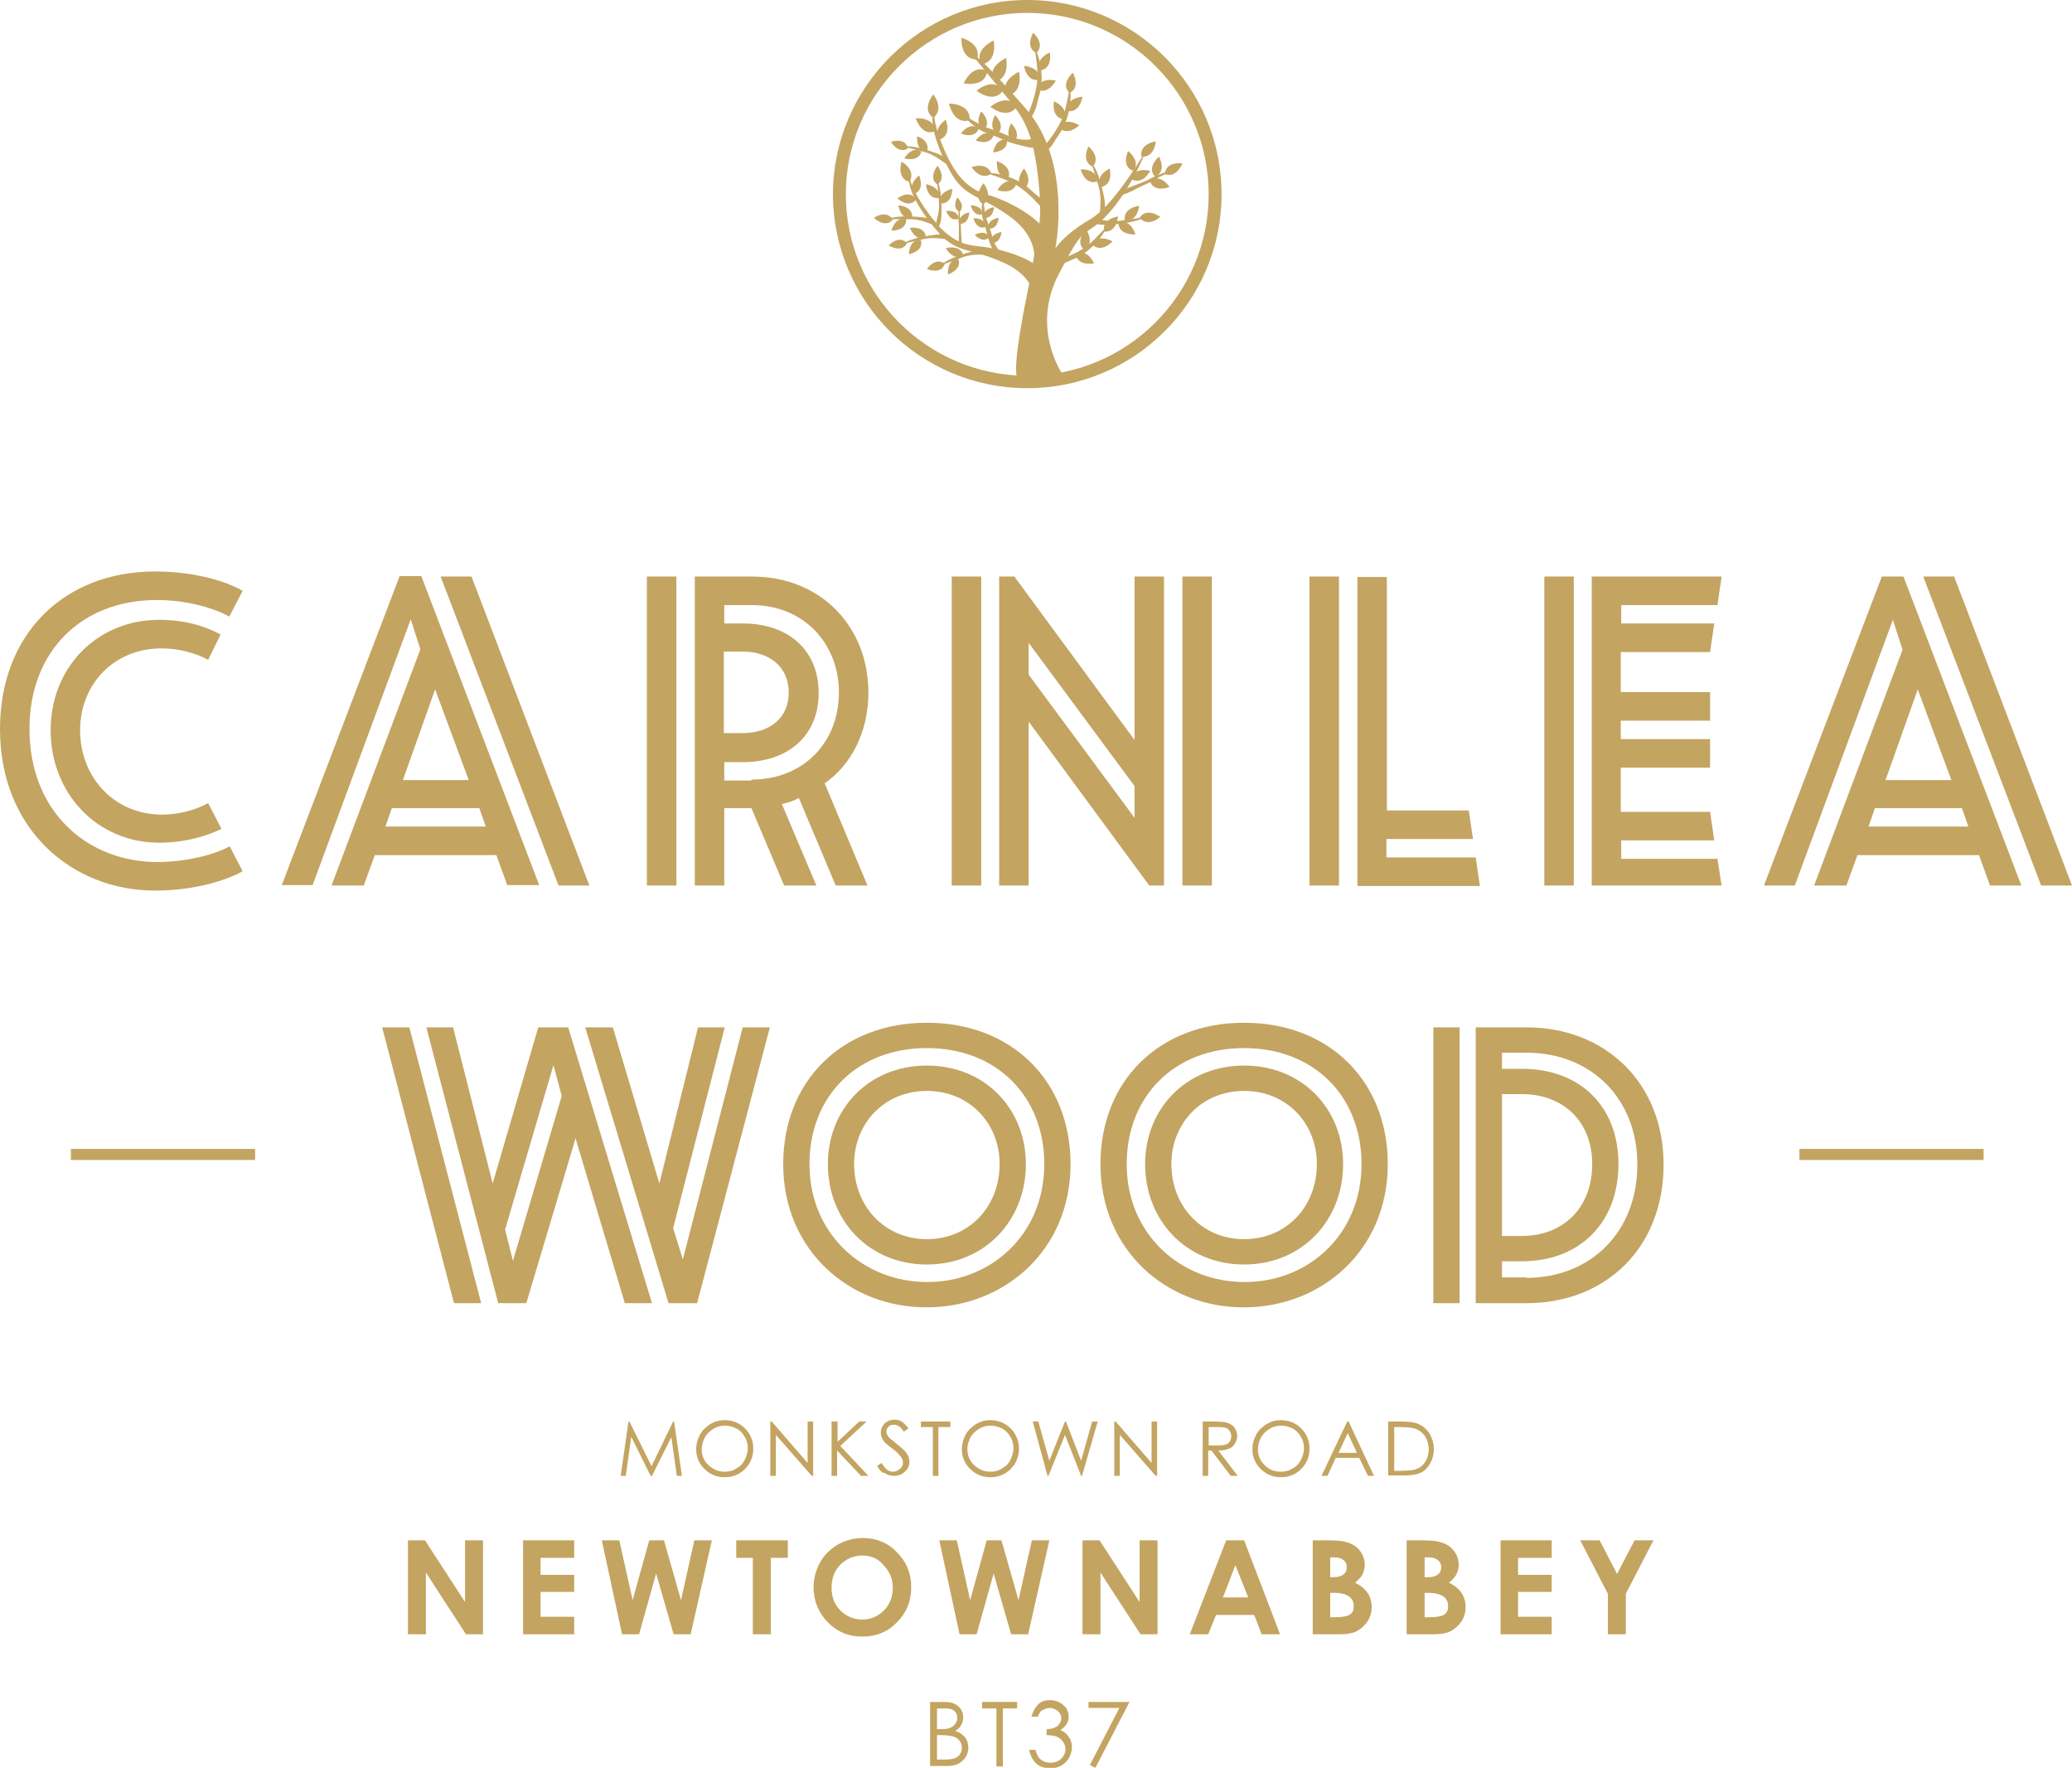 <?xml version="1.0" encoding="utf-8"?>
<!-- Generator: Adobe Illustrator 25.2.1, SVG Export Plug-In . SVG Version: 6.00 Build 0)  -->
<svg version="1.1" id="Layer_1" xmlns="http://www.w3.org/2000/svg" xmlns:xlink="http://www.w3.org/1999/xlink" x="0px" y="0px"
	 width="450px" height="383.9px" viewBox="0 0 450 383.9" style="enable-background:new 0 0 450 383.9;" xml:space="preserve">
<style type="text/css">
	.st0{fill:#C3A461;}
</style>
<g>
	<g>
		<g>
			<path class="st0" d="M220.9,82c0,0,7.5,2,9.7-1c0,0-6.7-9.8-0.7-21.4c5.4-10.5,5.2-8.2,9-11.4c4.6-4.1,8.1-10.9,9.5-14.3
				c1.5-3.5-5.6,10.2-11.6,13.7c-6,3.5-7.6,6.4-7.6,6.4s3.8-18.7-6.4-30.4c-10.4-11.9-11.5-11.8-11.5-11.8l0.3,0.7
				c8.4,10.4,10.2,11.6,12.1,17.1c1.5,4.2,2.7,14.7,2,19.2c-0.7,4.5-1.2,7.5-2.2,12.9C222.4,67.1,219.9,79.5,220.9,82"/>
		</g>
	</g>
	<g>
		<g>
			<path class="st0" d="M224.8,64.9c0,0-0.2-4.8-6.5-7.7c-7-3.3-10.4-2.1-14.3-6.5c-3.9-4.4-7.1-9.7-6.5-12.3c0,0,0.5,3.4,5.2,9.3
				c3.9,4.9,7,5.5,10,5.8c4.6,0.4,14.4,3.1,14.8,7.7C227.8,65.7,224.8,64.9,224.8,64.9"/>
		</g>
		<g>
			<path class="st0" d="M224.6,56.5c0,0,0.9-4.8-4.9-9.2c-6.4-4.8-10-4.3-13-9.5c-3-5.2-5-11.2-3.9-13.7c0,0-0.2,3.5,3.2,10.4
				c2.9,5.7,5.9,7,8.8,7.9c4.6,1.3,13.8,6.2,13.2,10.9C227.4,58,224.6,56.5,224.6,56.5"/>
		</g>
		<g>
			<path class="st0" d="M215.8,8.8c0,0-4.4,1.9-2.7,5.2l0,0C216.8,13.4,215.8,8.8,215.8,8.8"/>
		</g>
		<g>
			<path class="st0" d="M218.5,12.6c0,0-4.4,1.9-2.6,5.2l0,0C219.5,17.1,218.5,12.6,218.5,12.6"/>
		</g>
		<g>
			<path class="st0" d="M221.3,15.6c0,0-4.4,1.9-2.6,5.2l0,0C222.4,20.1,221.3,15.6,221.3,15.6"/>
		</g>
		<g>
			<path class="st0" d="M208.8,8.2c0,0-0.3,4.8,3.4,4.7l0,0C213.3,9.4,208.8,8.2,208.8,8.2"/>
		</g>
		<g>
			<path class="st0" d="M209.3,18.1c0,0,4.7,1,5.1-2.7l0,0C211.1,13.8,209.3,18.1,209.3,18.1"/>
		</g>
		<g>
			<path class="st0" d="M212.1,19.7c0,0,3.7,3,5.8-0.1h0C215.6,16.6,212.1,19.7,212.1,19.7"/>
		</g>
		<g>
			<path class="st0" d="M215.1,23.2c0,0,3.7,3,5.8-0.1h0C218.6,20.1,215.1,23.2,215.1,23.2"/>
		</g>
		<g>
			<path class="st0" d="M195.8,35.1c0,0-1.2,3.6,1.7,4.4l0,0C199.1,36.9,195.8,35.1,195.8,35.1"/>
		</g>
		<g>
			<path class="st0" d="M194.9,43.1c0,0,2.5,2.3,4.1,0.2h0C197.5,41,194.9,43.1,194.9,43.1"/>
		</g>
		<g>
			<path class="st0" d="M199.6,38.1c0,0-2.7,2-1,4l0,0C201,41.1,199.6,38.1,199.6,38.1"/>
		</g>
		<g>
			<path class="st0" d="M251,30.7c0,0-3.6,0.5-3.1,3.3l0,0C250.8,34.3,251,30.7,251,30.7"/>
		</g>
		<g>
			<path class="st0" d="M238.9,46.2c0.1-2.2,0.3-3.8-0.4-6.1c-0.4-1.4-0.9-2.9-1.6-5.1c0.7,1,1.2,1.9,1.7,3.3
				c0.3,0.9,2.5,7.9,0.7,7.9c0-0.2-0.1,0.2-0.1,0.1"/>
		</g>
		<g>
			<path class="st0" d="M236.4,31.8c0,0-1.7,3.2,0.9,4.4l0,0C239.2,34.1,236.4,31.8,236.4,31.8"/>
		</g>
		<g>
			<path class="st0" d="M234.7,36.8c0,0,0.9,3.5,3.6,2.6l0,0C238.3,36.5,234.7,36.8,234.7,36.8"/>
		</g>
		<g>
			<path class="st0" d="M241,36.6c0,0-3.3,1.5-1.9,4l0,0C241.9,40.1,241,36.6,241,36.6"/>
		</g>
		<g>
			<path class="st0" d="M205.5,35.6c-1.6-1.1-2.7-2-4.7-2.6c-1.3-0.3-2.6-0.7-4.6-1.2c1.1-0.1,2,0,3.3,0.3c0.9,0.2,7.1,1.8,6.3,3.2
				c-0.2-0.1,0.1,0.2,0,0.2"/>
		</g>
		<g>
			<path class="st0" d="M193.5,30.8c0,0,1.6,2.8,3.7,1.4l0,0C196.5,29.7,193.5,30.8,193.5,30.8"/>
		</g>
		<g>
			<path class="st0" d="M196.4,34.4c0,0,3.1,0.9,3.7-1.5l0,0C197.9,31.6,196.4,34.4,196.4,34.4"/>
		</g>
		<g>
			<path class="st0" d="M199.2,29.6c0,0-0.4,3.2,2.1,3.4l0,0C202.2,30.5,199.2,29.6,199.2,29.6"/>
		</g>
		<g>
			<path class="st0" d="M203.1,49.2c0.5-2,1-3.4,0.8-5.5c-0.1-1.4-0.2-2.8-0.5-4.9c0.5,1,0.7,1.9,0.9,3.3c0.1,0.9,0.7,7.5-0.9,7.2
				c0.1-0.2-0.2,0.1-0.1,0.1"/>
		</g>
		<g>
			<path class="st0" d="M203.6,36c0,0-2.1,2.6,0,4.1v0C205.7,38.5,203.6,36,203.6,36"/>
		</g>
		<g>
			<path class="st0" d="M201.1,40c0,0,0.2,3.3,2.8,3l0,0C204.4,40.5,201.1,40,201.1,40"/>
		</g>
		<g>
			<path class="st0" d="M206.8,41c0,0-3.3,0.7-2.5,3.2l0,0C206.9,44.3,206.8,41,206.8,41"/>
		</g>
		<g>
			<path class="st0" d="M237.5,47.4c2.2,0.4,3.7,0.9,6,0.5c1.5-0.2,3-0.4,5.3-0.8c-1.1,0.6-2.1,0.9-3.6,1.2c-1,0.2-8.1,1.3-8-0.5
				c0.2,0.1-0.2-0.2-0.1-0.2"/>
		</g>
		<g>
			<path class="st0" d="M252,47.1c0,0-3-2.2-4.5,0.2l0,0C249.4,49.5,252,47.1,252,47.1"/>
		</g>
		<g>
			<path class="st0" d="M247.4,44.7c0,0-3.6,0.4-3.1,3.2l0,0C247.1,48.2,247.4,44.7,247.4,44.7"/>
		</g>
		<g>
			<path class="st0" d="M246.6,50.9c0,0-1-3.5-3.7-2.5l0,0C243,51.2,246.6,50.9,246.6,50.9"/>
		</g>
		<g>
			<path class="st0" d="M202.9,48.9c-1.9-0.7-3.3-1.3-5.4-1.3c-1.4,0-2.8,0-4.9,0c1.1-0.4,2-0.5,3.4-0.6c0.9,0,7.5-0.1,7.1,1.5
				c-0.2-0.1,0.1,0.2,0.1,0.2"/>
		</g>
		<g>
			<path class="st0" d="M189.8,47.3c0,0,2.4,2.4,4.1,0.4l0,0C192.5,45.4,189.8,47.3,189.8,47.3"/>
		</g>
		<g>
			<path class="st0" d="M193.6,50.1c0,0,3.3,0.1,3.2-2.5l0,0C194.4,46.9,193.6,50.1,193.6,50.1"/>
		</g>
		<g>
			<path class="st0" d="M195.1,44.6c0,0,0.5,3.3,3,2.8l0,0C198.4,44.7,195.1,44.6,195.1,44.6"/>
		</g>
		<g>
			<path class="st0" d="M206.2,52c-2-0.2-3.5-0.5-5.5-0.1c-1.3,0.3-2.7,0.6-4.8,1.1c1-0.6,1.8-0.9,3.2-1.3c0.9-0.2,7.3-1.7,7.3-0.1
				c-0.2,0,0.2,0.1,0.1,0.1"/>
		</g>
		<g>
			<path class="st0" d="M193,53.3c0,0,2.8,1.8,4-0.5l0,0C195.2,50.9,193,53.3,193,53.3"/>
		</g>
		<g>
			<path class="st0" d="M197.4,55.2c0,0,3.3-0.6,2.6-3.1l0,0C197.4,51.9,197.4,55.2,197.4,55.2"/>
		</g>
		<g>
			<path class="st0" d="M197.6,49.5c0,0,1.2,3.1,3.5,2l0,0C200.8,48.9,197.6,49.5,197.6,49.5"/>
		</g>
		<g>
			<path class="st0" d="M214.2,55.3c-2,0-3.5-0.1-5.5,0.7c-1.3,0.5-2.6,1-4.6,1.7c0.9-0.7,1.7-1.2,2.9-1.7c0.8-0.4,7-2.7,7.2-1.1
				c-0.2,0,0.2,0.1,0.1,0.1"/>
		</g>
		<g>
			<path class="st0" d="M201.3,58.4c0,0,3,1.4,3.9-1.1l0,0C203.2,55.7,201.3,58.4,201.3,58.4"/>
		</g>
		<g>
			<path class="st0" d="M205.9,59.6c0,0,3.2-1.1,2.2-3.4l0,0C205.5,56.4,205.9,59.6,205.9,59.6"/>
		</g>
		<g>
			<path class="st0" d="M205.4,53.9c0,0,1.6,2.9,3.8,1.5l0,0C208.5,53,205.4,53.9,205.4,53.9"/>
		</g>
		<g>
			<path class="st0" d="M245,32.8c0,0-1.6,3.3,1.1,4.3l0,0C247.9,35,245,32.8,245,32.8"/>
		</g>
		<g>
			<path class="st0" d="M249.8,37.1c0,0-3.5-1-4.1,1.8l0,0C248.2,40.3,249.8,37.1,249.8,37.1"/>
		</g>
		<g>
			<path class="st0" d="M243.8,41.4c2-1.1,4.3-1.6,6.2-2.7c0.5-0.3,5.7-2.5,3.6-1.1c-0.5,0.3-1.7,0.7-2.1,1
				c-0.8,0.6-2.4,1.3-3.3,1.7c-1.6,0.7-2.8,1.6-5.1,2.2c0.1-0.5,0.3-0.4,0.7-0.7"/>
		</g>
		<g>
			<path class="st0" d="M256.8,35.5c0,0-3.6-0.6-3.8,2.3l0,0C255.5,38.8,256.8,35.5,256.8,35.5"/>
		</g>
		<g>
			<path class="st0" d="M254,40.6c0,0-2-3.1-4.3-1.3l0,0C250.7,42,254,40.6,254,40.6"/>
		</g>
		<g>
			<path class="st0" d="M251.7,34c0,0-2.8,2.4-0.8,4.4l0,0C253.5,37.1,251.7,34,251.7,34"/>
		</g>
		<g>
			<path class="st0" d="M208.3,53.1c-0.2-1.6,0.1-3.3-0.1-4.8c-0.1-0.4-0.1-4.4,0.2-2.7c0.1,0.4,0,1.3,0.1,1.7
				c0.2,0.7,0.2,1.9,0.2,2.6c0,1.2,0.3,2.3,0.1,4c-0.3-0.2-0.2-0.3-0.3-0.7"/>
		</g>
		<g>
			<path class="st0" d="M207.9,42.9c0,0-1.3,2.2,0.5,3.1l0,0C209.8,44.6,207.9,42.9,207.9,42.9"/>
		</g>
		<g>
			<path class="st0" d="M210.5,46.1c0,0-2.6,0.5-2,2.5l0,0C210.5,48.6,210.5,46.1,210.5,46.1"/>
		</g>
		<g>
			<path class="st0" d="M205.5,45.8c0,0,0.8,2.5,2.7,1.7l0,0C208.1,45.5,205.5,45.8,205.5,45.8"/>
		</g>
		<g>
			<path class="st0" d="M223.1,25.1c1.1-2.4,2.1-5.5,2.2-8.1c0.1-2.3-0.3-4.4-0.6-6.6c1.3,2.2,1.8,6,1.4,8.6c-0.2,1.3-0.7,2.6-1,4
				c-0.1,0.7-1.7,4.3-1.8,2.1"/>
		</g>
		<g>
			<path class="st0" d="M224.4,7.1c0,0-1.9,3.2,0.7,4.4l0,0C227.1,9.5,224.4,7.1,224.4,7.1"/>
		</g>
		<g>
			<path class="st0" d="M228,11.4c0,0-3.4,1.4-2.1,3.9l0,0C228.7,14.9,228,11.4,228,11.4"/>
		</g>
		<g>
			<path class="st0" d="M229.3,17.5c0,0-3.5-0.9-4.1,1.9l0,0C227.7,20.7,229.3,17.5,229.3,17.5"/>
		</g>
		<g>
			<path class="st0" d="M222.4,14.3c0,0,0.5,3.6,3.3,3l0,0C226,14.5,222.4,14.3,222.4,14.3"/>
		</g>
		<g>
			<path class="st0" d="M226.6,45.6c-1.6-2-4-4.4-6.2-5.6c-2-1.1-4.1-1.7-6.1-2.4c2.6-0.2,6.2,1.1,8.3,2.6c1.1,0.8,2,1.8,3.1,2.6
				c0.5,0.4,3.1,3.5,1.1,2.5"/>
		</g>
		<g>
			<path class="st0" d="M211,36.3c0,0,2,3.1,4.3,1.4l0,0C214.3,35,211,36.3,211,36.3"/>
		</g>
		<g>
			<path class="st0" d="M216.5,35c0,0-0.3,3.7,2.5,3.7l0,0C219.9,36,216.5,35,216.5,35"/>
		</g>
		<g>
			<path class="st0" d="M222.4,36.6c0,0-2.4,2.8-0.1,4.5v0C224.6,39.4,222.4,36.6,222.4,36.6"/>
		</g>
		<g>
			<path class="st0" d="M216.6,41.3c0,0,3.5,1.2,4.2-1.6l0,0C218.3,38.2,216.6,41.3,216.6,41.3"/>
		</g>
		<g>
			<path class="st0" d="M227.8,57c2.5-0.6,5.6-1.7,7.7-3.2c1.9-1.3,3.3-3,4.8-4.5c-0.9,2.4-3.6,5.1-5.9,6.4c-1.2,0.6-2.5,1-3.7,1.7
				c-0.6,0.3-4.4,1.3-2.8-0.1"/>
		</g>
		<g>
			<path class="st0" d="M242.8,47c0,0-3.6,0.5-3,3.3l0,0C242.6,50.5,242.8,47,242.8,47"/>
		</g>
		<g>
			<path class="st0" d="M241.6,52.4c0,0-3.2-1.8-4.4,0.7l0,0C239.3,55.1,241.6,52.4,241.6,52.4"/>
		</g>
		<g>
			<path class="st0" d="M237.6,57.2c0,0-1.4-3.4-4-2l0,0C234.1,57.9,237.6,57.2,237.6,57.2"/>
		</g>
		<g>
			<path class="st0" d="M235.9,49.8c0,0-2.6,2.6-0.4,4.5l0,0C237.9,52.8,235.9,49.8,235.9,49.8"/>
		</g>
		<g>
			<path class="st0" d="M226.1,32.5c1.8-1.9,3.7-4.6,4.7-7c0.8-2.2,1.1-4.3,1.5-6.4c0.6,2.5-0.2,6.3-1.4,8.6
				c-0.6,1.2-1.5,2.3-2.2,3.5c-0.3,0.6-3,3.5-2.3,1.5"/>
		</g>
		<g>
			<path class="st0" d="M233,15.8c0,0-2.8,2.4-0.7,4.4l0,0C234.8,18.9,233,15.8,233,15.8"/>
		</g>
		<g>
			<path class="st0" d="M235.1,21c0,0-3.7,0.2-3.3,3.1l0,0C234.6,24.6,235.1,21,235.1,21"/>
		</g>
		<g>
			<path class="st0" d="M234.4,27.2c0,0-3.1-2-4.4,0.5l0,0C231.9,29.7,234.4,27.2,234.4,27.2"/>
		</g>
		<g>
			<path class="st0" d="M228.9,22c0,0-0.7,3.6,2.2,3.9l0,0C232.2,23.3,228.9,22,228.9,22"/>
		</g>
		<g>
			<path class="st0" d="M224.5,30.1c-3.3,0.9-5.8-0.9-8.7-1.9c-1.2-0.4-2.3-0.7-3.4-1.4c-1-0.6-1.9-1-2.8-1.8
				c-0.1,0.9,2.4,2.7,3.2,3.2c1.4,0.8,2.9,1.1,4.3,1.8c1.6,0.8,3,1.2,4.7,1.6c0.5,0.1,2.4,0.7,2.9,0.4c0.6-0.4,0.1-1.9-0.9-1.9"/>
		</g>
		<g>
			<path class="st0" d="M206.1,22.5c0,0,1,4.7,4.5,3.6l0,0C210.8,22.4,206.1,22.5,206.1,22.5"/>
		</g>
		<g>
			<path class="st0" d="M215.7,33.1c0,0,3.3-0.2,3-2.7l0,0C216.2,29.8,215.7,33.1,215.7,33.1"/>
		</g>
		<g>
			<path class="st0" d="M208.7,29c0,0,3,1.3,3.9-1.1l0,0C210.5,26.3,208.7,29,208.7,29"/>
		</g>
		<g>
			<path class="st0" d="M211.9,30.5c0,0,3,1.3,3.9-1.1l0,0C213.8,27.8,211.9,30.5,211.9,30.5"/>
		</g>
		<g>
			<path class="st0" d="M213.1,24.2c0,0-1.7,2.8,0.6,4l0,0C215.5,26.4,213.1,24.2,213.1,24.2"/>
		</g>
		<g>
			<path class="st0" d="M216.1,25c0,0-1.7,2.8,0.6,4l0,0C218.5,27.2,216.1,25,216.1,25"/>
		</g>
		<g>
			<path class="st0" d="M219.6,26.8c0,0-1.7,2.8,0.6,4l0,0C222,29,219.6,26.8,219.6,26.8"/>
		</g>
		<g>
			<path class="st0" d="M217.8,55.1c-2.2-1.6-2.2-4.1-3.1-6.3c-0.3-0.9-0.7-1.8-0.8-2.8c-0.1-0.9-0.3-1.7-0.2-2.7
				c-0.6,0.4-0.5,2.8-0.4,3.6c0.2,1.2,0.7,2.4,1,3.6c0.3,1.4,0.7,2.5,1.3,3.7c0.2,0.4,0.7,1.9,1.2,2c0.5,0.2,1.2-0.9,0.8-1.5"/>
		</g>
		<g>
			<path class="st0" d="M213.6,39.8c0,0-2.5,2.9-0.1,4.6v0C215.9,42.7,213.6,39.8,213.6,39.8"/>
		</g>
		<g>
			<path class="st0" d="M211.7,51c0,0,1.7,2,3.2,0.5l0,0C213.9,49.7,211.7,51,211.7,51"/>
		</g>
		<g>
			<path class="st0" d="M210.8,44.6c0,0,0.7,2.6,2.6,1.9l0,0C213.3,44.5,210.8,44.6,210.8,44.6"/>
		</g>
		<g>
			<path class="st0" d="M211.4,47.4c0,0,0.7,2.6,2.6,1.9l0,0C214,47.2,211.4,47.4,211.4,47.4"/>
		</g>
		<g>
			<path class="st0" d="M215.9,45c0,0-2.6,0.3-2.2,2.3l0,0C215.7,47.6,215.9,45,215.9,45"/>
		</g>
		<g>
			<path class="st0" d="M216.9,47.3c0,0-2.6,0.3-2.2,2.3l0,0C216.7,49.9,216.9,47.3,216.9,47.3"/>
		</g>
		<g>
			<path class="st0" d="M217.5,50.4c0,0-2.6,0.3-2.2,2.3l0,0C217.3,53,217.5,50.4,217.5,50.4"/>
		</g>
		<g>
			<path class="st0" d="M202.7,20.5c0,0-2.7,3.2,0,5.1l0,0C205.2,23.6,202.7,20.5,202.7,20.5"/>
		</g>
		<g>
			<path class="st0" d="M198.9,25.7c0,0,1.2,4,4.2,2.8l0,0C202.9,25.3,198.9,25.7,198.9,25.7"/>
		</g>
		<g>
			<path class="st0" d="M205.4,26c0,0-3.1,2.1-1.3,4.3l0,0C206.8,29.3,205.4,26,205.4,26"/>
		</g>
	</g>
	<g>
		<path class="st0" d="M223.1,84.3c-23.3,0-42.2-18.9-42.2-42.2C181,18.9,199.9,0,223.1,0c23.3,0,42.2,18.9,42.2,42.2
			C265.3,65.4,246.4,84.3,223.1,84.3z M223.1,2.8c-21.7,0-39.4,17.7-39.4,39.4s17.7,39.4,39.4,39.4s39.4-17.7,39.4-39.4
			S244.9,2.8,223.1,2.8z"/>
	</g>
	<g>
		<path class="st0" d="M98.6,283L83,223.1h5.9l15.6,59.9H98.6z M135.7,283L125,247.2L114.3,283h-6.1l-15.6-59.9h5.8L107,257
			l9.9-33.9h6.5l18.2,59.9H135.7z M122,238l-1.8-6.7l-10.5,35.7l1.7,6.8L122,238z M127.1,223.1h6l10.1,33.9l8.4-33.9h5.8l-11.2,43.6
			l2.1,6.8l13-50.4h5.9L151.4,283h-6.2L127.1,223.1z"/>
		<path class="st0" d="M170.1,252.8c0-18.1,12.8-30.7,31.2-30.7c18.5,0,31.2,12.7,31.2,30.7c0,18.8-14.5,31.1-31.2,31.1
			C184.6,284,170.1,271.6,170.1,252.8z M226.8,252.8c0-14.8-10.4-25.2-25.5-25.2c-15.1,0-25.5,10.4-25.5,25.2
			c0,15.4,11.9,25.6,25.5,25.6C214.9,278.5,226.8,268.3,226.8,252.8z M179.8,252.8c0-12,8.9-21.4,21.5-21.4s21.5,9.4,21.5,21.4
			c0,12.2-8.9,21.8-21.5,21.8S179.8,265,179.8,252.8z M217.1,252.8c0-8.9-6.6-15.9-15.8-15.9c-9.2,0-15.8,7-15.8,15.9
			c0,9.1,6.6,16.3,15.8,16.3C210.5,269.1,217.1,262,217.1,252.8z"/>
		<path class="st0" d="M239,252.8c0-18.1,12.8-30.7,31.2-30.7c18.5,0,31.2,12.7,31.2,30.7c0,18.8-14.5,31.1-31.2,31.1
			C253.5,284,239,271.6,239,252.8z M295.7,252.8c0-14.8-10.4-25.2-25.5-25.2c-15.1,0-25.5,10.4-25.5,25.2
			c0,15.4,11.9,25.6,25.5,25.6C283.9,278.5,295.7,268.3,295.7,252.8z M248.7,252.8c0-12,8.9-21.4,21.5-21.4
			c12.6,0,21.5,9.4,21.5,21.4c0,12.2-8.9,21.8-21.5,21.8C257.6,274.6,248.7,265,248.7,252.8z M286,252.8c0-8.9-6.6-15.9-15.8-15.9
			c-9.2,0-15.8,7-15.8,15.9c0,9.1,6.6,16.3,15.8,16.3C279.4,269.1,286,262,286,252.8z"/>
		<path class="st0" d="M311.3,283v-59.9h5.7V283H311.3z M320.5,223.1h11c17.2,0,29.8,12.1,29.8,29.8c0,18.1-12.6,30.1-29.8,30.1h-11
			V223.1z M331.5,277.5c13.9,0,24.1-9.9,24.1-24.6c0-14.4-10.1-24.3-24.1-24.3h-5.3v3.5h4.3c12.7,0,21,8.2,21,20.7
			c0,12.6-8.3,21.1-21,21.1h-4.3v3.5H331.5z M330.5,268.4c9.2,0,15.3-6.3,15.3-15.6c0-9.1-6.1-15.2-15.3-15.2h-4.3v30.8H330.5z"/>
	</g>
	<g>
		<path class="st0" d="M134.8,320.5l1.7-11.8h0.2l4.8,9.7l4.7-9.7h0.2l1.7,11.8H147l-1.2-8.4l-4.2,8.4h-0.3l-4.2-8.5l-1.2,8.5H134.8
			z"/>
		<path class="st0" d="M157.3,308.4c1.8,0,3.3,0.6,4.5,1.8c1.2,1.2,1.8,2.7,1.8,4.4c0,1.7-0.6,3.2-1.8,4.4c-1.2,1.2-2.7,1.8-4.4,1.8
			c-1.7,0-3.2-0.6-4.4-1.8c-1.2-1.2-1.8-2.6-1.8-4.3c0-1.1,0.3-2.2,0.8-3.1c0.5-1,1.3-1.7,2.2-2.3
			C155.2,308.7,156.3,308.4,157.3,308.4z M157.4,309.6c-0.9,0-1.7,0.2-2.5,0.7c-0.8,0.5-1.4,1.1-1.8,1.8c-0.4,0.8-0.7,1.6-0.7,2.6
			c0,1.4,0.5,2.6,1.5,3.5s2.1,1.4,3.5,1.4c0.9,0,1.8-0.2,2.5-0.7c0.8-0.4,1.4-1,1.8-1.8s0.7-1.6,0.7-2.6c0-0.9-0.2-1.8-0.7-2.5
			c-0.4-0.8-1-1.4-1.8-1.8C159.1,309.8,158.3,309.6,157.4,309.6z"/>
		<path class="st0" d="M167.3,320.5v-11.8h0.3l7.8,9v-9h1.2v11.8h-0.3l-7.8-8.9v8.9H167.3z"/>
		<path class="st0" d="M180.7,308.7h1.2v4.4l4.7-4.4h1.6l-5.7,5.3l6.1,6.5h-1.6l-5.2-5.5v5.5h-1.2V308.7z"/>
		<path class="st0" d="M190.5,318.3l1-0.6c0.7,1.3,1.5,1.9,2.4,1.9c0.4,0,0.8-0.1,1.1-0.3c0.3-0.2,0.6-0.4,0.8-0.7
			c0.2-0.3,0.3-0.6,0.3-1c0-0.4-0.1-0.8-0.4-1.2c-0.4-0.5-1-1.2-2-1.9c-1-0.7-1.6-1.3-1.8-1.6c-0.4-0.6-0.6-1.2-0.6-1.8
			c0-0.5,0.1-1,0.4-1.4c0.2-0.4,0.6-0.8,1-1c0.4-0.2,0.9-0.4,1.5-0.4c0.6,0,1.1,0.1,1.6,0.4c0.5,0.3,1,0.8,1.5,1.5l-1,0.7
			c-0.4-0.6-0.8-1-1.1-1.2c-0.3-0.2-0.7-0.3-1-0.3c-0.5,0-0.9,0.1-1.2,0.4c-0.3,0.3-0.5,0.6-0.5,1.1c0,0.3,0.1,0.5,0.2,0.7
			s0.3,0.5,0.6,0.8c0.2,0.1,0.7,0.5,1.5,1.2c1,0.8,1.7,1.4,2.1,2c0.4,0.6,0.6,1.2,0.6,1.8c0,0.9-0.3,1.6-1,2.2
			c-0.6,0.6-1.4,0.9-2.4,0.9c-0.7,0-1.4-0.2-1.9-0.6C191.5,319.9,191,319.2,190.5,318.3z"/>
		<path class="st0" d="M200,309.9v-1.2h6.4v1.2h-2.6v10.6h-1.2v-10.6H200z"/>
		<path class="st0" d="M215,308.4c1.8,0,3.3,0.6,4.5,1.8c1.2,1.2,1.8,2.7,1.8,4.4c0,1.7-0.6,3.2-1.8,4.4c-1.2,1.2-2.7,1.8-4.4,1.8
			c-1.7,0-3.2-0.6-4.4-1.8c-1.2-1.2-1.8-2.6-1.8-4.3c0-1.1,0.3-2.2,0.8-3.1c0.5-1,1.3-1.7,2.2-2.3
			C212.9,308.7,213.9,308.4,215,308.4z M215.1,309.6c-0.9,0-1.7,0.2-2.5,0.7c-0.8,0.5-1.4,1.1-1.8,1.8c-0.4,0.8-0.7,1.6-0.7,2.6
			c0,1.4,0.5,2.6,1.5,3.5s2.1,1.4,3.5,1.4c0.9,0,1.8-0.2,2.5-0.7c0.8-0.4,1.4-1,1.8-1.8s0.7-1.6,0.7-2.6c0-0.9-0.2-1.8-0.7-2.5
			c-0.4-0.8-1-1.4-1.8-1.8C216.8,309.8,216,309.6,215.1,309.6z"/>
		<path class="st0" d="M224.3,308.7h1.2l2.4,8.5l3.4-8.5h0.2l3.3,8.5l2.4-8.5h1.2l-3.4,11.8h-0.2l-3.5-8.9l-3.6,8.9h-0.2
			L224.3,308.7z"/>
		<path class="st0" d="M242,320.5v-11.8h0.3l7.8,9v-9h1.2v11.8H251l-7.8-8.9v8.9H242z"/>
		<path class="st0" d="M261.3,308.7h2.3c1.3,0,2.2,0.1,2.7,0.2c0.7,0.2,1.3,0.5,1.7,1c0.4,0.5,0.7,1.2,0.7,1.9
			c0,0.6-0.2,1.2-0.5,1.7c-0.3,0.5-0.7,0.9-1.3,1.1c-0.6,0.2-1.3,0.4-2.3,0.4l4.2,5.5h-1.5l-4.2-5.5h-0.7v5.5h-1.2V308.7z
			 M262.5,309.9v4l2,0c0.8,0,1.4-0.1,1.7-0.2c0.4-0.1,0.7-0.4,0.9-0.7c0.2-0.3,0.3-0.7,0.3-1.1c0-0.4-0.1-0.8-0.3-1.1
			c-0.2-0.3-0.5-0.6-0.8-0.7c-0.3-0.1-0.9-0.2-1.7-0.2H262.5z"/>
		<path class="st0" d="M278.1,308.4c1.8,0,3.3,0.6,4.5,1.8c1.2,1.2,1.8,2.7,1.8,4.4c0,1.7-0.6,3.2-1.8,4.4c-1.2,1.2-2.7,1.8-4.4,1.8
			c-1.7,0-3.2-0.6-4.4-1.8c-1.2-1.2-1.8-2.6-1.8-4.3c0-1.1,0.3-2.2,0.8-3.1c0.5-1,1.3-1.7,2.2-2.3C276,308.7,277,308.4,278.1,308.4z
			 M278.2,309.6c-0.9,0-1.7,0.2-2.5,0.7c-0.8,0.5-1.4,1.1-1.8,1.8c-0.4,0.8-0.7,1.6-0.7,2.6c0,1.4,0.5,2.6,1.5,3.5
			c1,1,2.1,1.4,3.5,1.4c0.9,0,1.8-0.2,2.5-0.7c0.8-0.4,1.4-1,1.8-1.8s0.7-1.6,0.7-2.6c0-0.9-0.2-1.8-0.7-2.5c-0.4-0.8-1-1.4-1.8-1.8
			C279.9,309.8,279.1,309.6,278.2,309.6z"/>
		<path class="st0" d="M292.9,308.7l5.5,11.8h-1.3l-1.9-3.9h-5.1l-1.8,3.9H287l5.6-11.8H292.9z M292.7,311.2l-2,4.3h4L292.7,311.2z"
			/>
		<path class="st0" d="M301.5,320.5v-11.8h2.4c1.8,0,3,0.1,3.8,0.4c1.1,0.4,2,1.1,2.7,2.1c0.6,1,1,2.2,1,3.5c0,1.2-0.3,2.2-0.8,3.1
			c-0.5,0.9-1.2,1.6-2,2c-0.8,0.4-2,0.6-3.4,0.6H301.5z M302.6,319.4h1.4c1.6,0,2.8-0.1,3.4-0.3c0.9-0.3,1.6-0.8,2.1-1.6
			c0.5-0.7,0.8-1.7,0.8-2.7c0-1.1-0.3-2.1-0.8-2.9c-0.6-0.8-1.3-1.4-2.3-1.7c-0.7-0.2-1.9-0.3-3.6-0.3h-0.8V319.4z"/>
	</g>
	<g>
		<path class="st0" d="M88.6,334.5h3.7l8.7,13.4v-13.4h3.9v20.4h-3.7l-8.7-13.4v13.4h-3.9V334.5z"/>
		<path class="st0" d="M113.6,334.5h11.1v3.8h-7.3v3.7h7.3v3.7h-7.3v5.4h7.3v3.8h-11.1V334.5z"/>
		<path class="st0" d="M130.7,334.5h3.8l2.9,13l3.6-13h3.2l3.7,13l2.9-13h3.8l-4.6,20.4h-3.7l-3.8-13.2l-3.7,13.2h-3.7L130.7,334.5z
			"/>
		<path class="st0" d="M159.8,334.5h11.3v3.8h-3.7v16.6h-3.9v-16.6h-3.6V334.5z"/>
		<path class="st0" d="M187.4,334c2.9,0,5.4,1,7.4,3.1c2.1,2.1,3.1,4.6,3.1,7.6c0,3-1,5.5-3.1,7.6c-2,2.1-4.5,3.1-7.5,3.1
			c-3.1,0-5.6-1.1-7.6-3.2c-2-2.1-3-4.6-3-7.5c0-2,0.5-3.7,1.4-5.4c0.9-1.6,2.2-2.9,3.9-3.9C183.7,334.5,185.4,334,187.4,334z
			 M187.3,337.8c-1.9,0-3.5,0.7-4.8,2c-1.3,1.3-1.9,3-1.9,5c0,2.3,0.8,4,2.4,5.4c1.3,1,2.7,1.5,4.3,1.5c1.8,0,3.4-0.7,4.7-2
			c1.3-1.3,1.9-3,1.9-4.9c0-1.9-0.7-3.6-2-4.9C190.8,338.5,189.2,337.8,187.3,337.8z"/>
		<path class="st0" d="M204,334.5h3.8l2.9,13l3.6-13h3.2l3.7,13l2.9-13h3.8l-4.6,20.4h-3.7l-3.8-13.2l-3.7,13.2h-3.7L204,334.5z"/>
		<path class="st0" d="M235.1,334.5h3.7l8.7,13.4v-13.4h3.9v20.4h-3.7l-8.7-13.4v13.4h-3.9V334.5z"/>
		<path class="st0" d="M266.3,334.5h3.9l7.8,20.4h-4l-1.6-4.2h-8.3l-1.7,4.2h-4L266.3,334.5z M268.3,339.9l-2.7,7h5.5L268.3,339.9z"
			/>
		<path class="st0" d="M285.1,354.9v-20.4h3.2c1.9,0,3.2,0.1,4.1,0.4c1.2,0.3,2.2,0.9,2.9,1.8c0.7,0.9,1.1,1.9,1.1,3.1
			c0,0.8-0.2,1.5-0.5,2.1c-0.3,0.6-0.9,1.2-1.6,1.8c1.2,0.6,2.1,1.3,2.7,2.2c0.6,0.9,0.9,1.9,0.9,3.1c0,1.1-0.3,2.2-0.9,3.1
			c-0.6,0.9-1.4,1.6-2.3,2.1c-0.9,0.5-2.2,0.7-3.9,0.7H285.1z M288.9,338.2v4.3h0.8c0.9,0,1.6-0.2,2.1-0.6c0.5-0.4,0.7-0.9,0.7-1.6
			c0-0.6-0.2-1.1-0.7-1.5s-1.1-0.6-2-0.6H288.9z M288.9,346v5.2h1c1.6,0,2.7-0.2,3.3-0.6c0.6-0.4,0.8-1,0.8-1.8c0-0.9-0.3-1.6-1-2.1
			c-0.7-0.5-1.8-0.8-3.3-0.8H288.9z"/>
		<path class="st0" d="M305.5,354.9v-20.4h3.2c1.9,0,3.2,0.1,4.1,0.4c1.2,0.3,2.2,0.9,2.9,1.8c0.7,0.9,1.1,1.9,1.1,3.1
			c0,0.8-0.2,1.5-0.5,2.1c-0.3,0.6-0.9,1.2-1.6,1.8c1.2,0.6,2.1,1.3,2.7,2.2c0.6,0.9,0.9,1.9,0.9,3.1c0,1.1-0.3,2.2-0.9,3.1
			c-0.6,0.9-1.4,1.6-2.3,2.1c-0.9,0.5-2.2,0.7-3.9,0.7H305.5z M309.4,338.2v4.3h0.8c0.9,0,1.6-0.2,2.1-0.6c0.5-0.4,0.7-0.9,0.7-1.6
			c0-0.6-0.2-1.1-0.7-1.5s-1.1-0.6-2-0.6H309.4z M309.4,346v5.2h1c1.6,0,2.7-0.2,3.3-0.6c0.6-0.4,0.8-1,0.8-1.8c0-0.9-0.3-1.6-1-2.1
			c-0.7-0.5-1.8-0.8-3.3-0.8H309.4z"/>
		<path class="st0" d="M325.9,334.5H337v3.8h-7.3v3.7h7.3v3.7h-7.3v5.4h7.3v3.8h-11.1V334.5z"/>
		<path class="st0" d="M343.2,334.5h4.2l3.8,7.3l3.8-7.3h4.1l-6,11.6v8.8h-3.9v-8.8L343.2,334.5z"/>
	</g>
	<g>
		<path class="st0" d="M202.1,369.6h2.7c1.1,0,2,0.1,2.5,0.4c0.6,0.3,1.1,0.7,1.4,1.2c0.3,0.5,0.5,1.1,0.5,1.8
			c0,0.6-0.2,1.2-0.5,1.7c-0.3,0.5-0.7,0.9-1.3,1.2c0.7,0.2,1.3,0.5,1.7,0.9c0.4,0.3,0.7,0.7,0.9,1.2c0.2,0.5,0.3,1,0.3,1.5
			c0,1.1-0.4,2.1-1.2,2.8c-0.8,0.8-1.9,1.2-3.3,1.2h-3.8V369.6z M203.5,371v4.5h0.8c1,0,1.7-0.1,2.1-0.3c0.5-0.2,0.8-0.5,1.1-0.9
			c0.3-0.4,0.4-0.8,0.4-1.3c0-0.6-0.2-1.1-0.7-1.5c-0.4-0.4-1.2-0.5-2.1-0.5H203.5z M203.5,376.8v5.3h1.7c1,0,1.8-0.1,2.2-0.3
			c0.5-0.2,0.9-0.5,1.1-0.9c0.3-0.4,0.4-0.9,0.4-1.4c0-0.6-0.2-1.2-0.6-1.6c-0.4-0.5-1-0.8-1.7-0.9c-0.5-0.1-1.3-0.2-2.5-0.2H203.5z
			"/>
		<path class="st0" d="M213.3,371v-1.4h7.6v1.4h-3.1v12.6h-1.4V371H213.3z"/>
		<path class="st0" d="M225.4,372.8H224c0.3-1.1,0.8-2,1.5-2.7s1.6-0.9,2.6-0.9c0.7,0,1.4,0.2,2,0.5s1.1,0.8,1.5,1.3
			c0.3,0.6,0.5,1.1,0.5,1.8c0,1.2-0.6,2.1-1.8,2.9c0.7,0.3,1.2,0.7,1.6,1.2c0.6,0.7,0.9,1.6,0.9,2.5c0,0.8-0.2,1.5-0.6,2.3
			c-0.4,0.7-1,1.3-1.7,1.7c-0.7,0.4-1.5,0.6-2.4,0.6c-1.2,0-2.2-0.3-3-1c-0.8-0.7-1.3-1.7-1.6-3h1.4c0.2,0.9,0.6,1.6,1,2
			c0.6,0.5,1.3,0.8,2.2,0.8c1,0,1.8-0.3,2.4-0.9c0.6-0.6,0.9-1.3,0.9-2.1c0-0.5-0.2-1.1-0.5-1.5c-0.3-0.5-0.7-0.8-1.2-1.1
			c-0.5-0.2-1.3-0.4-2.4-0.4v-1.3c0.6,0,1.2-0.1,1.7-0.3c0.5-0.2,0.9-0.5,1.1-0.9c0.2-0.3,0.4-0.7,0.4-1.1c0-0.6-0.2-1.1-0.7-1.6
			c-0.5-0.4-1.1-0.7-1.8-0.7c-0.6,0-1.1,0.2-1.6,0.5C226.1,371.4,225.7,372,225.4,372.8z"/>
		<path class="st0" d="M236.5,369.6h8.8l-7.4,14.3l-1.2-0.6l6.4-12.4h-6.7V369.6z"/>
	</g>
	<g>
		<path class="st0" d="M52.7,189.2c-4.9,2.7-12.2,4.2-19,4.2c-18,0-33.7-13.2-33.7-35.1c0-20.6,13.9-34.2,33.7-34.2
			c7.3,0,14.4,1.6,19,4.2l-2.9,5.6c-4-2.2-10-3.6-15.7-3.6c-16.5,0-27.7,11.2-27.7,28c0,18,12.6,28.9,27.8,28.9
			c5.3,0,11.5-1.2,15.7-3.4L52.7,189.2z M48.1,180c-3.3,1.6-8,3-13.5,3c-13.6,0-23.6-10.8-23.6-24.4c0-13.6,10-24,23.6-24
			c5.5,0,10.1,1.4,13.3,3.2l-2.7,5.5c-2.5-1.4-6.2-2.5-10.1-2.5c-10.3,0-17.7,7.7-17.7,17.8c0,10.2,7.4,18.3,17.8,18.3
			c3.8,0,7.5-1.1,10-2.5L48.1,180z"/>
		<path class="st0" d="M110.2,192.3l-2.4-6.6H81.4l-2.4,6.6H72L91.3,141l-2.1-6.5l-21.3,57.7h-6.7l25.6-67.1h4.7l25.6,67.1H110.2z
			 M105.5,179.5l-1.4-4H85.1l-1.4,4H105.5z M94.5,149.7l-7,19.7h14.3L94.5,149.7z M95.7,125.2h6.7l25.6,67.1h-6.7L95.7,125.2z"/>
		<path class="st0" d="M140.5,192.3v-67.1h6.4v67.1H140.5z M170.3,192.3l-7.1-16.8h-5.9v16.8h-6.4v-67.1h12.4
			c15.1,0,25.3,11,25.3,25.2c0,8.5-3.7,15.7-9.5,19.7l9.3,22.2h-6.9l-8-19c-1.1,0.6-2.3,1-3.7,1.3l7.5,17.7H170.3z M163.2,169.3
			c11.3,0,19-8.1,19-18.9c0-10.7-7.7-19-18.9-19h-6v4h4.1c9.7,0,16.4,5.7,16.4,15.1c0,9.3-6.7,15-16.4,15h-4.1v4H163.2z
			 M161.3,159.2c5.9,0,10-3.3,10-8.8c0-5.5-4.1-8.9-10-8.9h-4.1v17.7H161.3z"/>
		<path class="st0" d="M206.7,192.3v-67.1h6.4v67.1H206.7z M249.6,192.3l-26.2-35.6v35.6h-6.4v-67.1h3.3l26.1,35.5v-35.5h6.4v67.1
			H249.6z M246.4,170.7l-23-31.1v6.9l23,31.1V170.7z M256.8,125.2h6.4v67.1h-6.4V125.2z"/>
		<path class="st0" d="M284.4,192.3v-67.1h6.4v67.1H284.4z M301.1,182.2v4h19.4l0.9,6.2h-26.6v-67.1h6.4V176H319l0.9,6.2H301.1z"/>
		<path class="st0" d="M335.4,192.3v-67.1h6.4v67.1H335.4z M373.9,192.3h-28.2v-67.1h28.2l-0.9,6.2h-20.9v4h20.2l-0.9,6.2h-19.4v8.7
			h19.4v6.2h-19.4v4h19.4v6.2h-19.4v9.6h19.4l0.9,6.2h-20.2v4H373L373.9,192.3z"/>
		<path class="st0" d="M432.2,192.3l-2.4-6.6h-26.4l-2.4,6.6H394l19.2-51.2l-2.1-6.5l-21.3,57.7h-6.7l25.6-67.1h4.7l25.6,67.1H432.2
			z M427.5,179.5l-1.4-4h-18.9l-1.4,4H427.5z M416.5,149.7l-7,19.7h14.3L416.5,149.7z M417.7,125.2h6.7l25.6,67.1h-6.7L417.7,125.2z
			"/>
	</g>
	<g>
		<rect x="390.8" y="249.5" class="st0" width="40" height="2.4"/>
	</g>
	<g>
		<rect x="15.4" y="249.5" class="st0" width="40" height="2.4"/>
	</g>
</g>
</svg>
